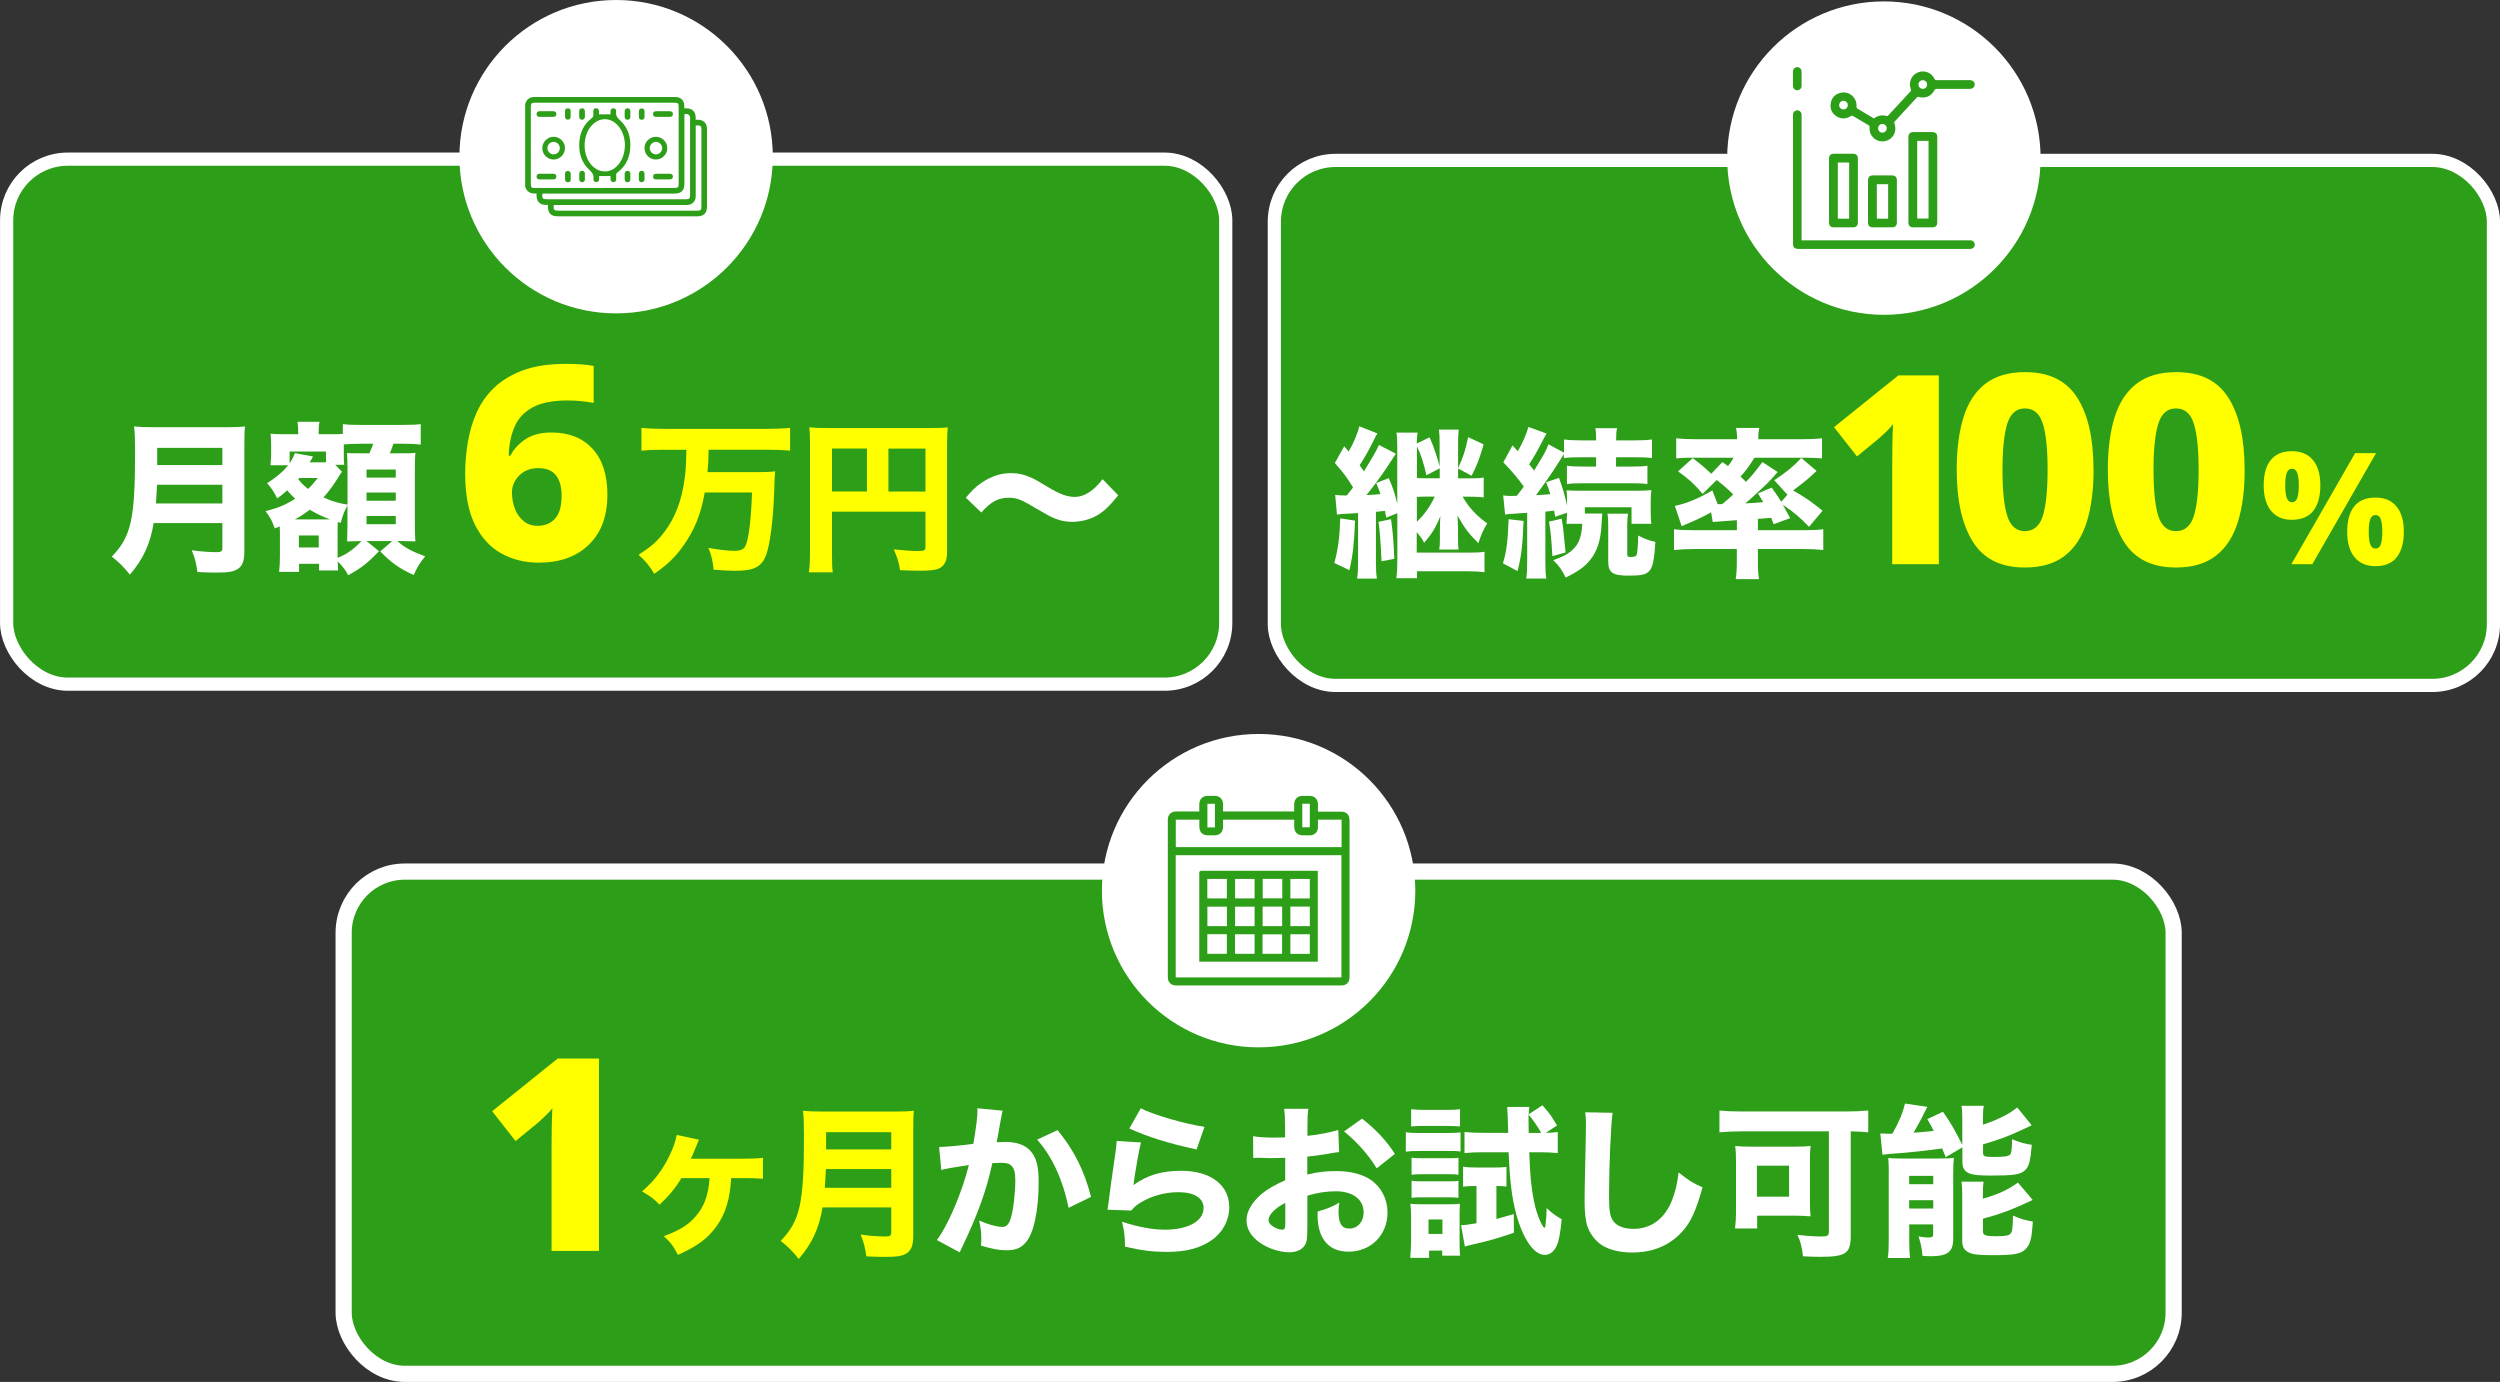 <?xml version="1.0" encoding="UTF-8"?>
<svg xmlns="http://www.w3.org/2000/svg" id="_レイヤー_2" viewBox="0 0 335.37 185.38">
  <rect x="0" y="0" width="335.37" height="185.38" fill="#333333" stroke="none"/>
  <defs>
    <style>.cls-1{stroke-width:2.17px;}.cls-1,.cls-2{stroke:#fff;stroke-linecap:round;stroke-linejoin:round;}.cls-1,.cls-2,.cls-3{fill:#2d9e17;}.cls-2{stroke-width:1.77px;}.cls-4{fill:#ff0;}.cls-4,.cls-3,.cls-5{stroke-width:0px;}.cls-6{isolation:isolate;}.cls-5{fill:#fff;}</style>
  </defs>
  <g id="_レイヤー_1-2">
    <rect id="_長方形_4" class="cls-2" x=".89" y="21.35" width="163.54" height="70.43" rx="8.21" ry="8.21"></rect>
    <path class="cls-5" d="M20.61,70.18c-.46,2.79-1.39,4.82-3.19,6.91-.79-1.01-1.43-1.65-2.42-2.42,2.6-2.71,3.12-5.02,3.12-14.06,0-1.69-.04-2.62-.13-3.41.84.09,1.52.11,2.71.11h9.53c1.3,0,1.94-.02,2.64-.11-.07.59-.09,1.23-.09,2.62v14.13c0,1.28-.24,1.94-.88,2.38-.55.35-1.28.48-2.88.48-.68,0-1.45-.02-2.53-.07-.18-1.23-.33-1.87-.77-2.93,1.19.18,2.44.26,3.32.26.64,0,.79-.11.79-.53v-3.37h-9.22ZM29.83,67.54v-2.51h-8.76c-.04.75-.09,1.54-.15,2.51h8.91ZM29.83,62.39v-2.31h-8.74v2.31h8.74Z"></path>
    <path class="cls-5" d="M37.53,71.17v-.55c-.33.13-.35.13-.68.26-.33-.99-.64-1.56-1.23-2.31,1.72-.44,2.62-.81,3.98-1.67-.48-.44-.68-.66-1.08-1.12-.66.59-.77.68-1.34,1.08-.42-.88-.73-1.34-1.36-2.05,1.08-.64,2.2-1.58,2.84-2.4h-2.38c.02-.09.02-.15.02-.2.04-.48.07-.88.07-1.3v-1.21c0-.37-.02-.92-.07-1.52.33.04.84.07,1.74.07h1.96v-.35c0-.57-.02-.86-.09-1.32h2.97c-.11.35-.13.64-.13,1.36v.31h1.72q.95,0,1.52-.04v-1.32c.73.09,1.06.11,2.4.11h5.63c1.28,0,2-.04,2.42-.11v2.75c-.11-.02-.2-.02-.24-.02-.44-.07-1.28-.09-2.18-.09h-1.25c-.24.7-.26.79-.48,1.28h1.21c1.47,0,1.78,0,2.22-.07-.04.7-.07,1.12-.07,1.94v7.61c0,.99.02,1.56.07,2.35-.11,0-.22,0-.26-.02-.44-.02-1.25-.04-1.63-.04h-.53c.99.88,1.83,1.34,3.74,2.05-.68.81-1.1,1.5-1.54,2.51-1.94-.88-3.01-1.65-4.49-3.17l1.61-1.39h-3.45l1.67,1.36c-1.58,1.65-2.42,2.29-4.14,3.23-.35-.7-.59-1.03-1.39-1.85v.31c0,.11.02.42.04.9h-2.55v-.9h-2.68v1.08h-2.68c.07-.53.11-1.3.11-2.09v-3.45ZM43.73,60.57h-4.88v1.58c.42-.64.57-.95.7-1.36l2.44.44q-.07.09-.11.22c-.04.07-.11.2-.2.33-.07.11-.09.13-.13.24h2.18v-1.45ZM44.28,69.68c-.97-.35-1.78-.75-2.73-1.3-.7.53-1.19.86-2,1.3h4.73ZM40.01,64.29c.42.53.75.86,1.32,1.3.48-.46.73-.75,1.3-1.47h-2.49l-.13.18ZM40.1,73.44h2.66v-1.61h-2.66v1.61ZM45.76,63.43q-.15.22-.26.4c-.7,1.17-1.32,2.02-2.11,2.9,1.12.51,2.09.79,3.23.97v-4.86c0-.64-.02-1.32-.07-2.07.42.04.62.04,1.83.04h1.17c.37-.86.4-.9.51-1.28h-1.67c-.84,0-1.87.04-2.27.09v1.17c0,.99,0,1.23.07,1.56h-1.21l.9.95-.11.13ZM45.3,74.83c1.21-.48,2.09-1.1,3.19-2.24h-.29c-.2,0-.75.02-1.63.04.02-.42.04-1.61.04-2v-2.82c-.44.81-.64,1.32-.9,2.33l-.4-.11c-.02.42-.02.44-.02,1.34v3.45ZM49.17,64.07h3.92v-1.08h-3.92v1.08ZM49.17,67.17h3.92v-1.1h-3.92v1.1ZM49.17,70.32h3.92v-1.1h-3.92v1.1Z"></path>
    <path class="cls-4" d="M62.4,63.66c0-1.4.11-2.8.34-4.23s.62-2.77,1.18-4.04c.56-1.27,1.35-2.4,2.37-3.38,1.02-.98,2.32-1.76,3.89-2.34,1.57-.57,3.49-.86,5.76-.86.6,0,1.23.02,1.89.06.66.04,1.27.11,1.81.21v4.97c-.55-.1-1.12-.18-1.7-.24-.59-.06-1.19-.09-1.81-.09-1.97,0-3.52.31-4.66.92-1.13.61-1.95,1.47-2.43,2.58-.49,1.11-.75,2.41-.8,3.91h.22c.47-.9,1.16-1.64,2.06-2.23.9-.59,2.06-.88,3.48-.88,2.32,0,4.14.72,5.48,2.17,1.33,1.45,2,3.5,2,6.17,0,2.87-.83,5.11-2.49,6.71-1.66,1.61-3.9,2.41-6.71,2.41-1.85,0-3.52-.41-5.01-1.23-1.5-.82-2.68-2.11-3.55-3.85-.87-1.74-1.31-3.99-1.31-6.73ZM72.12,70.54c.97,0,1.75-.32,2.34-.97.59-.65.88-1.67.88-3.07,0-1.2-.26-2.11-.77-2.75s-1.29-.95-2.34-.95-1.93.33-2.58.99c-.65.66-.97,1.42-.97,2.26,0,.77.13,1.5.39,2.19.26.69.65,1.24,1.16,1.66.51.42,1.14.64,1.89.64Z"></path>
    <path class="cls-4" d="M89.11,60.33c-1.08,0-2.13.04-3.06.13v-3.06c.86.09,1.89.13,3.04.13h13.86c1.1,0,2.11-.04,3.04-.13v3.06c-.9-.09-1.96-.13-3.01-.13h-7.92c-.02,1.39-.04,1.91-.15,3.01h6.14c1.34,0,2.2-.02,2.95-.11q-.09.53-.15,2.84c-.13,3.74-.57,7.11-1.1,8.45-.62,1.54-1.61,2.05-4.11,2.05-.73,0-1.52-.04-2.91-.15-.11-1.17-.31-2-.7-2.93,1.23.24,2.58.4,3.41.4.95,0,1.34-.18,1.58-.7.42-.88.75-3.59.86-7.13h-6.34c-.44,2.49-1.1,4.33-2.22,6.16-1.28,2.07-2.46,3.32-4.55,4.75-.64-1.06-1.21-1.76-2.11-2.55,1.72-1.1,2.57-1.85,3.48-3.08,1.41-1.85,2.29-4.14,2.68-6.97.18-1.34.2-1.56.26-4.03h-2.95Z"></path>
    <path class="cls-4" d="M111.61,74.14c0,1.36.02,2.11.11,2.64h-3.21c.11-.81.15-1.56.15-2.75v-14.5c0-.97-.02-1.56-.09-2.2.77.07,1.39.09,2.64.09h13.36c1.34,0,1.98-.02,2.57-.09-.07.66-.09,1.25-.09,2.57v14.17c0,1.12-.35,1.83-1.03,2.16-.46.24-1.23.33-2.55.33-.73,0-1.74-.02-2.73-.07-.15-1.03-.37-1.74-.84-2.79,1.3.13,2.57.22,3.15.22.92,0,1.1-.09,1.1-.53v-4.75h-12.54v5.5ZM116.3,60.17h-4.69v5.76h4.69v-5.76ZM124.15,65.94v-5.76h-4.97v5.76h4.97Z"></path>
    <path class="cls-5" d="M129.56,66.77c.84-.99,1.3-1.45,2.13-2.02,1.28-.86,2.55-1.28,3.92-1.28.99,0,1.87.2,2.84.66q.55.24,1.98,1.12c1.69,1.03,2.71,1.41,3.76,1.41,1.25,0,2.53-.81,3.72-2.38l2.09,2.16c-1.28,1.61-2.07,2.33-3.21,2.9-.86.42-1.91.66-2.95.66-.84,0-1.56-.13-2.31-.44-.66-.26-.92-.42-2.55-1.36-2-1.21-2.6-1.43-3.67-1.43-1.39,0-2.38.53-3.67,1.98l-2.07-1.98Z"></path>
    <circle class="cls-5" cx="82.65" cy="21.02" r="21.02"></circle>
    <path class="cls-3" d="M70.46,13.92c.15-.45.41-.78.9-.88.12-.02.25-.03.38-.03,6.26,0,12.52,0,18.77,0,.85,0,1.29.43,1.29,1.29,0,.07,0,.14,0,.23.44-.01.86,0,1.19.33.33.33.35.74.33,1.2.11,0,.2,0,.29,0,.77,0,1.23.46,1.23,1.23,0,1.59,0,3.18,0,4.76,0,1.9,0,3.8,0,5.69,0,.83-.44,1.28-1.28,1.28-6.23,0-12.47,0-18.7,0-.94,0-1.35-.4-1.36-1.34,0-.05,0-.11,0-.19-.44.01-.86,0-1.19-.33-.33-.33-.36-.74-.33-1.21-.74.08-1.29-.16-1.53-.9v-11.15ZM81.12,25.21c3.13,0,6.26,0,9.38,0,.44,0,.54-.1.54-.52,0-3.46,0-6.92,0-10.38,0-.43-.1-.53-.54-.53-6.25,0-12.5,0-18.75,0-.44,0-.54.1-.54.55,0,3.45,0,6.89,0,10.34,0,.46.09.55.56.55,3.11,0,6.22,0,9.34,0ZM72.76,25.97c-.06.67.02.76.65.76,6.2,0,12.4,0,18.61,0,.46,0,.55-.09.55-.56,0-3.44,0-6.88,0-10.32,0-.08.03-.18-.01-.23-.07-.12-.17-.26-.28-.3-.13-.05-.3-.01-.47-.01v.31c0,3.01,0,6.02,0,9.03,0,.9-.42,1.32-1.33,1.32-5.8,0-11.59,0-17.39,0h-.32ZM93.33,16.82v.3c0,3.03,0,6.05,0,9.08,0,.12,0,.24-.02.36-.11.59-.56.94-1.22.94-5.84,0-11.67,0-17.51,0-.1,0-.2,0-.3,0-.05.69.02.76.68.76,6.19,0,12.37,0,18.56,0,.48,0,.57-.09.57-.56,0-3.44,0-6.88,0-10.32,0-.06,0-.13,0-.19-.02-.22-.14-.35-.36-.36-.12,0-.25,0-.4,0Z"></path>
    <path class="cls-3" d="M80.37,15.34h1.53c0-.11,0-.26,0-.41,0-.25.15-.4.37-.4.23,0,.41.15.38.39-.08.55.15.88.56,1.25,1.09,1,1.44,2.32,1.33,3.76-.07.98-.4,1.88-1.06,2.62-.19.22-.42.41-.65.58-.13.1-.18.19-.17.35.01.19,0,.38,0,.57-.01.24-.15.38-.37.38-.23,0-.37-.14-.39-.39,0-.08,0-.16,0-.24,0-.07,0-.14,0-.18h-1.53c0,.1,0,.25,0,.39,0,.27-.15.42-.39.41-.23,0-.4-.15-.37-.4.08-.54-.16-.87-.55-1.23-1.09-1-1.45-2.32-1.34-3.76.07-.98.39-1.88,1.05-2.62.2-.23.46-.41.68-.62.07-.07.13-.17.14-.26.02-.2,0-.41,0-.62,0-.25.15-.39.38-.39.23,0,.37.15.38.4,0,.15,0,.3,0,.41ZM83.84,19.56c0-.96-.27-1.82-.76-2.49-1.01-1.38-2.69-1.45-3.79-.14-1.16,1.37-1.15,3.79.01,5.15,1.1,1.28,2.76,1.22,3.76-.14.54-.73.75-1.56.77-2.38Z"></path>
    <path class="cls-3" d="M75.79,19.86c0,.84-.68,1.54-1.52,1.54-.83,0-1.52-.68-1.52-1.51,0-.84.68-1.54,1.52-1.54.83,0,1.52.68,1.52,1.51ZM74.27,20.71c.45,0,.83-.39.83-.84,0-.45-.38-.83-.83-.84-.46,0-.85.39-.84.85,0,.45.4.83.84.83Z"></path>
    <path class="cls-3" d="M87.99,18.35c.84,0,1.53.69,1.52,1.54,0,.83-.69,1.51-1.53,1.51-.84,0-1.53-.7-1.52-1.54,0-.83.69-1.51,1.53-1.51ZM87.99,19.03c-.45,0-.83.39-.83.84,0,.45.38.83.83.84.46,0,.85-.39.84-.85,0-.45-.39-.83-.84-.83Z"></path>
    <path class="cls-3" d="M73.31,15.68c-.31,0-.62,0-.93,0-.25,0-.4-.14-.4-.37,0-.24.14-.39.41-.39.62,0,1.24,0,1.85,0,.25,0,.4.14.4.37,0,.24-.14.38-.41.39-.31,0-.62,0-.93,0Z"></path>
    <path class="cls-3" d="M88.94,15.68c-.31,0-.62,0-.93,0-.26,0-.41-.15-.41-.39,0-.23.15-.37.41-.37.62,0,1.24,0,1.85,0,.26,0,.41.15.41.39,0,.23-.15.36-.41.37-.31,0-.62,0-.93,0Z"></path>
    <path class="cls-3" d="M73.31,24.07c-.31,0-.62,0-.93,0-.26,0-.4-.14-.4-.37,0-.24.14-.39.41-.39.62,0,1.24,0,1.85,0,.25,0,.4.14.4.37,0,.24-.14.39-.41.39-.31,0-.62,0-.93,0Z"></path>
    <path class="cls-3" d="M88.94,24.07c-.31,0-.62,0-.93,0-.25,0-.4-.14-.4-.37,0-.24.14-.39.41-.39.62,0,1.24,0,1.85,0,.25,0,.4.14.4.37,0,.24-.14.38-.41.39-.31,0-.62,0-.93,0Z"></path>
    <path class="cls-3" d="M76.55,15.31c0,.13,0,.27,0,.4-.02.22-.17.34-.38.34-.21,0-.36-.13-.37-.35-.01-.28-.01-.55,0-.83,0-.22.17-.34.38-.34.21,0,.36.13.37.35.01.14,0,.28,0,.43Z"></path>
    <path class="cls-3" d="M78.46,15.3c0,.13,0,.27,0,.4-.02.23-.17.36-.39.36-.21,0-.36-.14-.37-.36-.01-.27-.01-.54,0-.81,0-.23.17-.36.39-.36.21,0,.35.14.37.36,0,.13,0,.27,0,.4Z"></path>
    <path class="cls-3" d="M84.56,15.3c0,.13,0,.27,0,.4-.02.23-.17.37-.39.36-.21,0-.36-.14-.37-.36-.01-.27-.01-.54,0-.81,0-.23.17-.36.39-.36.21,0,.35.14.37.35,0,.13,0,.27,0,.4Z"></path>
    <path class="cls-3" d="M86.46,15.3c0,.14.01.29,0,.43-.02.21-.17.34-.39.33-.21,0-.35-.12-.36-.33-.02-.28-.01-.57,0-.85.01-.21.17-.34.39-.33.21,0,.34.12.36.33.01.14,0,.28,0,.43Z"></path>
    <path class="cls-3" d="M75.8,23.67c0-.13,0-.27,0-.4.02-.22.17-.35.38-.34.21,0,.37.13.38.35.01.28.01.55,0,.83,0,.22-.17.35-.38.34-.21,0-.35-.13-.38-.35,0-.02,0-.03,0-.05,0-.13,0-.25,0-.38,0,0,0,0,0,0Z"></path>
    <path class="cls-3" d="M78.46,23.7c0,.13,0,.27,0,.4-.02.22-.17.34-.38.34-.21,0-.36-.13-.37-.35-.01-.28-.01-.55,0-.83,0-.22.17-.34.38-.34.21,0,.36.13.37.35.01.14,0,.28,0,.43Z"></path>
    <path class="cls-3" d="M83.8,23.66c0-.13,0-.25,0-.38.02-.23.17-.36.39-.36.21,0,.36.14.37.36.01.27.01.54,0,.81,0,.23-.17.36-.39.36-.21,0-.35-.14-.37-.36,0-.14,0-.28,0-.43Z"></path>
    <path class="cls-3" d="M86.46,23.68c0,.13,0,.27,0,.4-.02.23-.17.37-.39.36-.21,0-.36-.14-.37-.35-.01-.27-.01-.54,0-.81,0-.23.16-.36.39-.36.21,0,.35.13.37.35,0,.13,0,.27,0,.4Z"></path>
    <rect id="_長方形_6" class="cls-2" x="170.95" y="21.52" width="163.54" height="70.43" rx="8.21" ry="8.21"></rect>
    <circle class="cls-5" cx="252.72" cy="21.21" r="21.02"></circle>
    <path class="cls-3" d="M241.68,32.24h.35c7.35,0,14.71,0,22.06,0,.1,0,.19,0,.29,0,.31.03.53.28.53.58,0,.3-.22.54-.52.57-.08,0-.16,0-.24,0-7.62,0-15.24,0-22.86,0-.58,0-.76-.18-.76-.77,0-5.69,0-11.37,0-17.06,0-.08,0-.16,0-.24.03-.3.27-.52.57-.52.3,0,.54.21.58.51.01.1,0,.19,0,.29,0,5.43,0,10.85,0,16.28,0,.1,0,.21,0,.34Z"></path>
    <path class="cls-3" d="M251.39,15.88c.53-.39,1.09-.5,1.72-.31.05.02.14-.02.18-.07,1-1.08,2-2.17,3.01-3.25.1-.11.06-.19.02-.3-.35-.97.15-1.99,1.11-2.29.82-.25,1.7.12,2.07.9.07.15.15.19.31.19,1.48,0,2.97,0,4.45,0,.49,0,.78.42.59.83-.12.26-.34.34-.62.34-1.46,0-2.92,0-4.38,0-.19,0-.29.05-.38.23-.38.75-1.23,1.1-2.03.86-.13-.04-.21-.03-.31.08-.98,1.07-1.96,2.14-2.95,3.2-.11.12-.08.2-.03.32.29.82-.01,1.7-.74,2.12-.71.42-1.63.28-2.18-.34-.33-.37-.48-.82-.43-1.31.01-.13,0-.2-.12-.27-.7-.41-1.4-.83-2.1-1.25-.15-.09-.23-.03-.34.04-.64.38-1.29.39-1.91-.02-.6-.41-.86-1-.74-1.72.12-.75.58-1.23,1.32-1.41,1.15-.29,2.24.67,2.13,1.84,0,.08.03.18.08.24.05.06.13.09.2.13.69.41,1.38.82,2.08,1.24ZM247.88,14.1c0-.32-.27-.58-.59-.58-.32,0-.56.26-.57.58,0,.33.25.58.58.58.33,0,.58-.25.58-.58ZM253.1,17.21c0-.32-.26-.59-.58-.58-.31,0-.57.25-.58.57,0,.33.24.59.57.59.33,0,.59-.24.59-.57ZM258.52,11.33c0-.33-.27-.58-.6-.57-.32,0-.56.26-.56.58,0,.33.26.58.59.58.33,0,.58-.27.57-.59Z"></path>
    <path class="cls-3" d="M259.88,24.11c0,1.89,0,3.77,0,5.66,0,.53-.2.73-.73.73-.82,0-1.65,0-2.47,0-.45,0-.67-.22-.67-.67,0-3.81,0-7.63,0-11.44,0-.45.22-.66.67-.67.83,0,1.66,0,2.49,0,.5,0,.71.2.71.7,0,1.9,0,3.79,0,5.69ZM257.19,18.9v10.42h1.52v-10.42h-1.52Z"></path>
    <path class="cls-3" d="M245.36,25.54c0-1.4,0-2.79,0-4.19,0-.53.2-.73.73-.73.82,0,1.65,0,2.47,0,.45,0,.67.22.67.67,0,2.85,0,5.69,0,8.54,0,.45-.22.66-.67.67-.84,0-1.68,0-2.52,0-.47,0-.68-.21-.68-.68,0-1.43,0-2.86,0-4.28ZM246.54,21.8v7.53h1.52v-7.53h-1.52Z"></path>
    <path class="cls-3" d="M250.59,26.99c0-.93,0-1.85,0-2.78,0-.46.22-.68.68-.68.84,0,1.68,0,2.52,0,.45,0,.67.22.67.66,0,1.88,0,3.76,0,5.64,0,.45-.22.66-.67.67-.85,0-1.69,0-2.54,0-.44,0-.66-.22-.66-.65,0-.95,0-1.9,0-2.85ZM251.77,24.71v4.62h1.52v-4.62h-1.52Z"></path>
    <path class="cls-3" d="M241.68,10.57c0,.31,0,.61,0,.92,0,.37-.24.61-.57.62-.34,0-.59-.25-.59-.63,0-.61,0-1.23,0-1.84,0-.38.24-.63.58-.63.34,0,.57.25.58.64,0,.31,0,.61,0,.92Z"></path>
    <rect id="_長方形_7" class="cls-1" x="46.1" y="116.92" width="245.49" height="67.38" rx="8.21" ry="8.21"></rect>
    <g class="cls-6">
      <path class="cls-4" d="M80.35,167.81h-6.36v-13.58c0-.77,0-1.68.02-2.73s.04-1.99.09-2.84c-.22.3-.52.63-.9.99-.37.36-.75.7-1.12,1.03l-2.92,2.39-3.14-4,8.79-7.07h5.54v25.81Z"></path>
      <path class="cls-4" d="M98.09,158.05c-.18,2.84-.75,4.73-1.94,6.42-1.19,1.65-2.62,2.73-5.21,3.87-.62-1.19-.92-1.61-1.89-2.51,2.4-.88,3.67-1.76,4.71-3.21.84-1.17,1.28-2.55,1.43-4.58h-3.78c-.79,1.34-1.74,2.46-2.93,3.56-.84-.84-1.21-1.1-2.35-1.78,1.63-1.39,2.77-2.88,3.7-4.84.51-1.03.79-1.87.95-2.73l2.99.64c-.13.26-.15.33-.57,1.36-.15.42-.29.7-.53,1.19h6.89c1.39,0,2.11-.04,2.79-.13v2.82c-.84-.07-1.32-.09-2.73-.09h-1.52Z"></path>
      <path class="cls-4" d="M110.34,161.98c-.46,2.79-1.39,4.82-3.19,6.91-.79-1.01-1.43-1.65-2.42-2.42,2.6-2.71,3.12-5.02,3.12-14.06,0-1.69-.04-2.62-.13-3.41.84.09,1.52.11,2.71.11h9.53c1.3,0,1.94-.02,2.64-.11-.07.59-.09,1.23-.09,2.62v14.13c0,1.28-.24,1.94-.88,2.38-.55.35-1.28.48-2.88.48-.68,0-1.45-.02-2.53-.07-.18-1.23-.33-1.87-.77-2.93,1.19.18,2.44.26,3.32.26.64,0,.79-.11.79-.53v-3.37h-9.22ZM119.56,159.34v-2.51h-8.76c-.04.75-.09,1.54-.15,2.51h8.91ZM119.56,154.19v-2.31h-8.74v2.31h8.74Z"></path>
      <path class="cls-5" d="M126.02,153.86h.13c.66,0,3.3-.24,4.42-.42.4-2.31.55-3.61.55-4.44,0-.09,0-.2-.02-.33l3.41.33c-.07.22-.11.4-.15.64-.02.07-.2,1.03-.51,2.84q-.09.46-.15.75c.53-.02.84-.04,1.17-.04,1.56,0,2.71.42,3.43,1.28.75.9,1.03,1.98,1.03,4.05,0,3.94-.66,7-1.78,8.21-.66.73-1.36.99-2.58.99-.95,0-1.87-.18-3.37-.62.04-.48.04-.68.04-.99,0-.77-.07-1.34-.29-2.38,1.12.51,2.4.86,3.12.86.55,0,.88-.35,1.14-1.23.33-1.06.59-3.34.59-5.02,0-1.06-.15-1.63-.55-1.98-.29-.29-.64-.37-1.43-.37-.37,0-.62.02-1.1.04-.77,3.61-1.98,6.95-4.03,11.22-.2.42-.22.46-.35.75l-3.06-1.65c1.5-1.98,3.37-6.38,4.29-10.06-1.56.22-3.06.48-3.7.66l-.29-3.08ZM141.87,151.6c2.18,2.66,3.59,5.43,4.49,8.96l-3.01,1.47c-.75-3.72-2.2-6.89-4.22-9.15l2.75-1.28Z"></path>
      <path class="cls-5" d="M153.06,153.25c-.24.86-.75,3.72-1.01,5.72,1.89-1.34,3.79-1.91,6.42-1.91,3.92,0,6.43,1.91,6.43,4.88,0,1.76-.88,3.41-2.38,4.44-1.56,1.08-3.45,1.56-6.01,1.56-1.85,0-3.26-.18-5.59-.7-.02-1.41-.09-2-.4-3.34,2.18.7,4.05,1.06,5.79,1.06,3.08,0,5.15-1.17,5.15-2.9,0-1.34-1.25-2.13-3.37-2.13-1.89,0-3.72.53-5.21,1.47-.48.31-.68.48-1.12.99l-3.19-.11c.04-.29.04-.31.09-.59.2-1.63.57-4.4,1.01-7.31.07-.53.09-.81.13-1.32l3.26.2ZM153.04,148.67c1.58.86,5.99,2.13,8.54,2.49l-1.06,3.04c-3.83-.84-6.47-1.65-9.02-2.82l1.54-2.71Z"></path>
      <path class="cls-5" d="M179.64,154.55c-.44.04-.64.07-1.56.24-1.1.18-1.69.26-2.71.37v2.4c1.54-.35,2.38-.46,3.87-.46,1.94,0,3.48.4,4.67,1.19,1.39.97,2.22,2.57,2.22,4.36,0,3.04-2.22,5.26-5.24,5.26-2.66,0-4.14-1.76-4.14-4.93,0-.09,0-.26.02-.46,1.36-.4,1.8-.57,2.9-1.19-.09.51-.11.86-.11,1.21,0,1.58.44,2.27,1.45,2.27,1.1,0,1.92-.9,1.92-2.16,0-1.74-1.43-2.84-3.74-2.84-1.28,0-2.44.18-3.81.59v4.14c0,1.65-.07,2.11-.37,2.55-.37.57-1.14.9-2.02.9-1.28,0-2.82-.48-3.92-1.25-1.21-.81-1.85-1.87-1.85-3.04s.7-2.38,1.96-3.48c.79-.68,1.78-1.25,3.23-1.89v-3.01c-1.1.02-1.69.04-1.98.04-.2,0-.24,0-1.39-.04h-.37c-.11,0-.31,0-.55.02l-.02-2.93c.59.13,1.61.2,2.77.2.2,0,.26,0,1.08-.02q.29,0,.44-.02v-1.1c0-1.43-.02-1.98-.13-2.73h3.26c-.11.77-.13,1.23-.13,2.55v1.08c1.36-.13,2.97-.44,4.14-.79l.11,2.97ZM172.42,161.37c-1.34.66-2.25,1.58-2.25,2.31,0,.31.2.59.62.86.37.24.86.42,1.21.42.33,0,.42-.18.42-.9v-2.68ZM184.68,156.73c-1.08-1.78-2.62-3.54-4.38-4.95l2.42-1.72c1.96,1.56,3.21,2.9,4.4,4.73l-2.44,1.94Z"></path>
      <path class="cls-5" d="M188.59,151.88c.53.09.95.11,1.78.11h3.78c.9,0,1.28-.02,1.78-.09v2.57c-.53-.07-.77-.07-1.69-.07h-3.87c-.79,0-1.21.02-1.78.09v-2.62ZM189.18,168.74c.07-.7.11-1.45.11-2.16v-3.43c0-.7-.02-1.1-.09-1.67.51.07.77.07,1.67.07h3.54c.77,0,1.08-.02,1.43-.07-.02.4-.04.73-.04,1.52v4c0,.57.02.9.07,1.45h-2.4v-.68h-1.76v.97h-2.53ZM189.3,148.8c.57.07.97.09,1.87.09h2.82c.9,0,1.3-.02,1.87-.09v2.31c-.48-.04-1.06-.07-1.87-.07h-2.82c-.81,0-1.28.02-1.87.07v-2.31ZM189.36,155.3c.48.07.64.07,1.34.07h3.65c.73,0,.95,0,1.3-.07v2.29c-.44-.07-.64-.07-1.3-.07h-3.65c-.68,0-.95.02-1.34.07v-2.29ZM189.36,158.4c.48.07.64.07,1.34.07h3.65c.7,0,.9,0,1.3-.07v2.29c-.44-.07-.64-.07-1.34-.07h-3.63c-.68,0-.84,0-1.32.07v-2.29ZM191.63,165.53h1.87v-1.94h-1.87v1.94ZM197.94,159.1c-.62,0-1.17.02-1.67.09v-2.68c.59.09,1.1.11,1.8.11h2.55c.59,0,1.06-.02,1.47-.09v2.64c-.37-.04-.73-.07-1.17-.07h-.18v4.42c.7-.18,1.14-.31,2.33-.66l.02,2.51c-2.2.75-3.08,1.01-5.46,1.56-.51.11-.77.18-1.12.29l-.51-2.86c.55-.02,1.03-.09,2.07-.26v-4.99h-.15ZM207.34,151.97c.75-.02,1.12-.04,1.63-.11v2.82c-.75-.07-1.58-.11-2.46-.11h-1.36c.09,2.97.26,4.75.62,6.51.22,1.08.46,1.85.84,2.73.15.35.4.79.51.86.02.02.04.04.04.04t.04.02s.09-.11.13-.4c.09-.77.15-1.56.15-2.27.64.62,1.17,1.01,2.02,1.5-.2,1.98-.37,2.9-.7,3.61-.35.75-.92,1.17-1.58,1.17-1.43,0-2.88-2.07-3.81-5.43-.59-2.18-.88-4.51-1.03-8.34h-3.48c-.84,0-1.69.04-2.44.11v-2.82c.75.07,1.54.11,2.49.11h3.37q-.07-2.86-.13-3.48h2.97c-.04.33-.07.59-.09.99l1.85-1.21c.68.79.88,1.03,1.1,1.34.07.11.22.37.46.73.09.13.22.35.4.64l-1.52.99ZM206.74,151.97c-.44-.81-1.06-1.72-1.69-2.46v.86c0,.22,0,.62.02,1.61h1.67Z"></path>
      <path class="cls-5" d="M216.33,149.27c-.22,1.3-.48,7.17-.48,10.98,0,2.13.11,2.88.53,3.5.46.7,1.45,1.1,2.75,1.1,2.33,0,4.14-1.32,5.13-3.74.46-1.17.73-2.2.92-3.83,1.43,1.12,1.91,1.43,3.21,2-.88,3.15-1.56,4.64-2.71,5.92-1.69,1.87-3.92,2.82-6.73,2.82-1.63,0-3.08-.35-4.07-.99-.92-.62-1.63-1.56-1.98-2.66-.2-.7-.33-1.85-.33-3.15,0-.99.02-2.42.09-5.32.07-3.04.09-4.38.09-5.04,0-.73-.02-1.03-.09-1.65l3.67.07Z"></path>
      <path class="cls-5" d="M233.54,151.77c-.99,0-1.85.04-2.88.13v-2.93c.86.09,1.76.13,2.84.13h14.24c1.03,0,1.94-.04,2.88-.13v2.93c-.77-.07-1.3-.11-2.35-.13v14.06c0,2.31-.68,2.77-4.09,2.77-.57,0-1.47-.02-2.31-.07-.11-1.08-.35-2.07-.75-2.88,1.25.15,2.35.22,3.21.22s1.01-.11,1.01-.68v-13.42h-11.79ZM242.8,161.32c0,.7.02,1.21.09,1.85-.44-.04-1.45-.09-2.02-.09h-5.15v1.72h-2.97c.09-.75.13-1.36.13-2.05v-6.95c0-.86-.02-1.43-.11-2.07.57.07,1.17.09,2.05.09h5.96c.88,0,1.5-.02,2.11-.09-.07.59-.09.97-.09,1.89v5.7ZM235.69,160.53h4.31v-4.16h-4.31v4.16Z"></path>
      <path class="cls-5" d="M261.02,155.25c-.24-.59-.33-.81-.48-1.19-1.58.24-4.77.59-6.56.7-.55.04-1.08.09-1.45.15l-.29-2.86c.37.02.84.04,1.1.04h.51c.88-1.54,1.41-2.77,1.69-4.05l3.01.44c-.15.31-.24.46-.42.81-.24.55-.88,1.72-1.43,2.66.77-.04,1.67-.13,2.71-.24-.33-.64-.44-.84-.86-1.58l2.09-.99c.97,1.36,1.65,2.53,2.6,4.44v-3.37c0-.81-.02-1.34-.11-1.87h2.99c-.09.51-.11.9-.11,1.74v.79c1.06-.35,1.52-.53,2.51-1.01.97-.48,1.32-.7,2.09-1.3l1.94,2.4q-.51.22-1.67.77c-1.32.64-2.99,1.25-4.86,1.78v1.12c0,.51.2.57,1.43.57,1.41,0,1.91-.07,2.18-.29.2-.18.26-.66.29-2.09.92.4,1.69.62,2.64.75-.18,2.22-.37,2.95-.95,3.45-.59.55-1.52.68-4.49.68-1.58,0-2.29-.07-2.86-.26-.7-.26-1.01-.75-1.01-1.56v-1.96l-2.22,1.3ZM253.38,157.39c0-.73-.02-1.39-.07-2.05.46.04.79.07,1.5.07h5.3c.95,0,1.36-.02,2-.07-.07.62-.09,1.06-.09,2.09v8.74c0,1.78-.75,2.35-3.06,2.35-.22,0-.57-.02-1.06-.04-.07-.97-.22-1.63-.53-2.62.4.09.92.15,1.28.15.51,0,.68-.09.68-.37v-1.39h-3.21v2c0,1.06.02,1.72.11,2.51h-2.99c.11-.77.13-1.39.13-2.49v-8.89ZM256.11,158.86h3.23v-1.12h-3.23v1.12ZM256.11,162.12h3.23v-1.12h-3.23v1.12ZM266.01,160.8c1.85-.51,3.45-1.23,4.69-2.16l1.98,2.33c-2.62,1.25-4.36,1.91-6.67,2.51v1.72c0,.51.35.64,1.78.64,1.28,0,1.74-.09,1.96-.4.2-.26.24-.62.29-2.38.97.44,1.58.62,2.66.81-.15,2.35-.35,3.06-.95,3.67-.64.68-1.52.84-4.51.84-1.91,0-2.73-.11-3.28-.44-.53-.33-.73-.73-.73-1.47v-6.01c0-.95-.02-1.41-.09-1.94h2.95c-.07.48-.09.88-.09,1.78v.48Z"></path>
    </g>
    <circle class="cls-5" cx="168.84" cy="119.48" r="21.02"></circle>
    <path class="cls-3" d="M160.88,108.88c0-.34,0-.65,0-.96,0-.72.44-1.16,1.17-1.16.31,0,.62,0,.93,0,.62,0,1.07.46,1.09,1.08,0,.34,0,.67,0,1.02h9.54c0-.31,0-.62,0-.92,0-.74.44-1.18,1.17-1.18.29,0,.59,0,.88,0,.68,0,1.12.43,1.14,1.11,0,.33,0,.65,0,1.01.12,0,.21,0,.3,0,.92,0,1.85,0,2.77,0,.76,0,1.16.4,1.17,1.17,0,.47,0,.95,0,1.42,0,6.46,0,12.93,0,19.39,0,.16,0,.31-.02.46-.06.47-.4.8-.86.86-.14.02-.28.02-.41.02-7.27,0-14.53,0-21.8,0-.15,0-.29,0-.44-.03-.44-.07-.77-.4-.83-.84-.02-.14-.02-.29-.02-.44,0-6.91,0-13.83,0-20.74,0-.09,0-.19,0-.28.05-.61.45-1,1.07-1.01.95,0,1.9,0,2.85,0,.09,0,.19,0,.32,0ZM157.72,114.72v16.4h22.23v-16.4h-22.23ZM173.61,109.96h-9.54c0,.33,0,.64,0,.95,0,.71-.44,1.14-1.15,1.15-.28,0-.57,0-.85,0-.76,0-1.18-.43-1.18-1.19,0-.3,0-.6,0-.91h-3.16v3.68h22.24v-3.68h-3.17c0,.36.01.7,0,1.04-.03.63-.45,1.04-1.08,1.06-.33,0-.66,0-.98,0-.69-.01-1.12-.45-1.12-1.15,0-.31,0-.62,0-.95ZM162.98,110.99v-3.16h-1.01v3.16h1.01ZM174.7,107.82v3.16h1.01v-3.16h-1.01Z"></path>
    <path class="cls-3" d="M176.78,116.83v12.18h-15.9c0-.11,0-.2,0-.29,0-3.86,0-7.71,0-11.57,0-.27.07-.33.33-.33,5.09,0,10.18,0,15.27,0h.31ZM161.96,127.95h2.62v-2.63h-2.62v2.63ZM175.71,127.96v-2.63h-2.61v2.63h2.61ZM168.3,125.33h-2.63v2.62h2.63v-2.62ZM169.37,127.95h2.62v-2.61h-2.62v2.61ZM161.96,120.52h2.62v-2.61h-2.62v2.61ZM168.3,120.52v-2.61h-2.62v2.61h2.62ZM169.39,117.9v2.61h2.62v-2.61h-2.62ZM175.71,120.53v-2.62h-2.61v2.62h2.61ZM164.59,121.63h-2.62v2.61h2.62v-2.61ZM168.3,124.24v-2.61h-2.62v2.61h2.62ZM169.38,121.62v2.62h2.62v-2.62h-2.62ZM173.1,121.62v2.62h2.61v-2.62h-2.61Z"></path>
    <g class="cls-6">
      <path class="cls-5" d="M181.78,69.84c-.13,3.15-.28,4.56-.76,6.65l-2.03-.97c.52-1.86.71-3.35.8-5.98l1.99.3ZM179.12,66.38c.37.06.67.09,1.55.09q.47-.58.84-1.08c-.95-1.53-1.14-1.77-2.44-3.28l1.25-2.25q.43.5.6.71c.67-1.14,1.25-2.53,1.42-3.39l2.44.97c-.15.24-.26.39-.43.78-.82,1.64-1.25,2.4-1.96,3.48.28.39.37.5.58.82q1.75-2.83,2.01-3.54l2.27,1.17q-.24.35-1.23,1.88c-.63.97-1.99,2.81-2.72,3.67.89-.04,1.23-.06,1.88-.13-.19-.58-.28-.8-.56-1.49l1.68-.65c.58,1.36.78,1.94,1.14,3.43v-7.64c0-.8-.02-1.27-.11-1.9h2.83c-.06.52-.09.8-.11,1.47l1.73-.84c.6,1.4.93,2.38,1.34,3.91v-3.26c0-.71-.02-1.14-.09-1.68h2.66c-.06.6-.09.97-.09,1.73v3.45c.69-1.49,1.04-2.57,1.34-4.17l2.09.97c-.56,1.92-.89,2.81-1.62,4.21l-1.81-.97v1.32h1.6c.84,0,1.34-.02,1.84-.11v2.66c-.48-.06-.99-.09-1.84-.09h-.99c.84,1.47,1.88,2.57,3.3,3.58-.5.8-.88,1.66-1.19,2.66-1.27-1.27-1.88-2.05-2.79-3.71q.06,1.17.06,1.71v1.51c0,.65.02.95.07,1.34h-2.59c.06-.35.09-.71.09-1.3v-1.42c0-.63.02-1.01.06-1.77-.58,1.49-1.17,2.44-2.18,3.58-.28-.56-.37-.69-.99-1.42v2.74h7.06c.89,0,1.47-.02,2.03-.11v2.74c-.71-.09-1.51-.13-2.5-.13h-6.56v.93h-2.76c.09-.73.13-1.38.13-2.44v-6.28l-1.49.6c-.09-.45-.09-.48-.17-.91-.6.06-.71.09-1.21.13v6.63c0,1.14.02,1.64.13,2.33h-2.66c.11-.71.13-1.23.13-2.33v-6.46q-2.35.11-2.83.19l-.24-2.63ZM186.61,69.66c.26,1.99.35,3.02.43,5.31l-1.71.32q-.17-3.78-.41-5.29l1.68-.35ZM190.07,64.12c.35.02.65.04,1.17.04h1.9v-1.34l-1.79.93c-.35-1.58-.73-2.74-1.27-3.89v4.25ZM190.07,69.99c.99-.93,1.81-2.09,2.4-3.37h-1.23c-.5,0-.82.02-1.17.04v3.33Z"></path>
      <path class="cls-5" d="M204.38,69.9c-.13,3.35-.28,4.6-.8,6.71l-1.96-1.04c.5-1.73.63-2.79.76-5.92l2.01.24ZM201.71,66.47c.35.04.52.06.99.06.11,0,.3,0,.78-.02q.11-.13.3-.39c.13-.15.19-.26.63-.84-.71-1.04-1.6-2.07-2.74-3.26l1.23-2.27.71.78c.65-1.12,1.17-2.31,1.42-3.26l2.44.89c-.15.24-.22.37-.48.86-.58,1.17-1.29,2.42-1.86,3.26q.35.43.67.84c1.34-2.18,1.6-2.63,1.92-3.52l2.09,1.12v-1.77c.67.09,1.4.13,2.5.13h1.81c0-.78-.02-1.14-.11-1.64h2.92c-.11.48-.13.8-.13,1.64h2.35c1.06,0,1.83-.04,2.46-.13v2.5c-.56-.09-1.21-.11-2.4-.11h-2.42v1.25h1.96c1.08,0,1.6-.02,2.25-.11v2.46c-.52-.09-1.19-.11-2.22-.11h-6.33c-1.08,0-1.66.02-2.25.11v-2.46c.63.09,1.19.11,2.27.11h1.64v-1.25h-1.86c-1.19,0-1.88.02-2.46.11v-.54q-.17.24-.91,1.45c-.67,1.06-2.07,3.07-2.83,4.06.99-.04,1.12-.06,1.92-.13-.17-.56-.26-.84-.56-1.6l1.73-.58c.5,1.36.76,2.29,1.08,3.69v-.43c0-.86-.02-1.21-.07-1.6.41.04.8.06,1.9.06h7.49c.95,0,1.47-.02,1.99-.09-.06.43-.09.84-.09,1.6v1.27c0,.71.02,1.23.09,1.66h-2.66v-2.22h-6.26v.84h2.33q-.04.39-.11,1.64c-.09,1.88-.58,3.43-1.47,4.53-.78.97-1.51,1.51-3.33,2.42-.45-.97-.93-1.64-1.66-2.33,1.12-.43,1.51-.6,2.03-.95,1.27-.86,1.77-1.94,1.86-3.93h-2.12c.04-.5.07-.69.07-1.49l-1.58.54-.15-.82c-.47.06-.67.09-1.17.13v6.67c0,1.14.02,1.66.13,2.31h-2.7c.11-.71.13-1.21.13-2.31v-6.5c-.35.02-.63.04-.82.04-.39.04-.69.06-.8.06-.73.04-1.01.06-1.34.13l-.26-2.59ZM209.5,69.58c.17,1.01.22,1.47.3,2.33q.17,1.64.22,2.2l-1.77.5c-.15-2.53-.22-3.11-.45-4.64l1.71-.39ZM218.4,68.91c-.06.41-.11.82-.11,1.4v4.02c0,.32.09.39.52.39.35,0,.6-.09.69-.19.15-.24.24-1.17.26-2.7.78.43,1.47.69,2.31.86-.3,4.23-.54,4.53-3.63,4.53-2.12,0-2.7-.41-2.7-1.92v-4.99c0-.63-.02-.99-.11-1.4h2.76Z"></path>
      <path class="cls-5" d="M231.05,61.98c.37.26.48.35.76.54.3-.37.52-.69.76-1.12h-5.44c-.93,0-1.58.02-2.27.09v-2.7c.8.09,1.51.13,2.7.13h5.46v-.24c0-.45-.04-.86-.13-1.27h3.11c-.09.43-.13.8-.13,1.27v.24h5.81c1.23,0,1.96-.04,2.74-.13v2.7c-.69-.06-1.34-.09-2.31-.09h-6.76c-.6,1.01-1.1,1.68-1.86,2.53.28.26.47.45.73.71.91-.95,1.3-1.45,2.2-2.66l2.05,1.34c-.97,1.12-1.51,1.66-2.53,2.59l-.35.32c-.76.71-.93.86-1.47,1.3.63-.02,1.45-.09,2.42-.17-.22-.37-.35-.56-.71-1.17l1.84-.78c.69.97.93,1.32,1.29,1.9l.82-.95-1.77-1.94c1.6-1.06,2.46-1.75,3.63-2.98l2.05,1.73c-.8.76-1.17,1.1-1.79,1.58-.09.06-.3.24-.65.5-.15.11-.41.3-.71.54,1.9,1.12,2.25,1.36,3.95,2.72l-1.81,2.16c-1.17-1.23-2.03-1.96-3.52-2.96q.3.52.99,1.79l-2.22.82c-.15-.39-.19-.52-.32-.86q-.65.06-1.79.15v1.51h6.5c.97,0,1.66-.04,2.27-.13v2.79c-.82-.09-1.64-.13-2.68-.13h-6.09v1.84c0,.91.04,1.51.15,2.2h-3.13c.11-.71.15-1.34.15-2.2v-1.84h-5.74c-.97,0-1.71.04-2.68.13v-2.79c.56.09,1.38.13,2.38.13h6.05v-1.34q-2.98.22-3.24.24l-.22-1.3c-1.27.71-1.79.95-3.95,1.86l-.91-2.72c1.51-.3,3.11-.95,5.03-2.07l.71,1.84h.6c.71-.58.93-.78,1.49-1.3-.63-.65-1.34-1.25-2.22-1.94l-1.88,1.86c-1.14-1.34-1.88-2.01-3.3-3.02l1.96-1.77c.93.69,1.47,1.14,2.5,2.09l1.47-1.55Z"></path>
      <path class="cls-4" d="M260.08,75.69h-6.24v-13.32c0-.76,0-1.65.02-2.68.01-1.03.04-1.96.09-2.79-.22.29-.51.62-.88.97-.37.36-.73.69-1.1,1.01l-2.86,2.35-3.08-3.93,8.63-6.94h5.43v25.33Z"></path>
      <path class="cls-4" d="M280.85,62.99c0,2.74-.31,5.09-.92,7.05-.61,1.96-1.59,3.46-2.94,4.51-1.35,1.05-3.13,1.58-5.36,1.58-3.21,0-5.53-1.15-6.97-3.45-1.44-2.3-2.17-5.51-2.17-9.62,0-2.74.3-5.09.9-7.05.6-1.96,1.57-3.46,2.92-4.51,1.35-1.05,3.13-1.58,5.36-1.58,3.21,0,5.54,1.14,6.99,3.43,1.46,2.29,2.18,5.5,2.18,9.64ZM268.63,63.02c0,2.77.21,4.83.64,6.19.43,1.36,1.22,2.04,2.37,2.04s1.98-.68,2.4-2.04c.43-1.36.64-3.42.64-6.19s-.21-4.83-.64-6.19c-.43-1.36-1.23-2.04-2.4-2.04s-1.94.69-2.37,2.06c-.43,1.37-.64,3.43-.64,6.17Z"></path>
      <path class="cls-4" d="M301.12,62.99c0,2.74-.31,5.09-.92,7.05-.61,1.96-1.59,3.46-2.94,4.51-1.35,1.05-3.13,1.58-5.36,1.58-3.21,0-5.53-1.15-6.97-3.45-1.44-2.3-2.17-5.51-2.17-9.62,0-2.74.3-5.09.9-7.05.6-1.96,1.57-3.46,2.92-4.51,1.35-1.05,3.13-1.58,5.36-1.58,3.21,0,5.54,1.14,6.99,3.43,1.46,2.29,2.18,5.5,2.18,9.64ZM288.89,63.02c0,2.77.21,4.83.64,6.19.43,1.36,1.22,2.04,2.37,2.04s1.98-.68,2.4-2.04c.43-1.36.64-3.42.64-6.19s-.21-4.83-.64-6.19c-.43-1.36-1.23-2.04-2.4-2.04s-1.94.69-2.37,2.06c-.43,1.37-.64,3.43-.64,6.17Z"></path>
      <path class="cls-4" d="M307.42,69.73c-1.18,0-2.1-.4-2.76-1.2s-.99-1.94-.99-3.42.31-2.6.94-3.39c.63-.79,1.57-1.19,2.84-1.19s2.17.4,2.83,1.19c.66.79.99,1.92.99,3.39s-.32,2.62-.95,3.42c-.63.8-1.6,1.2-2.89,1.2ZM307.47,67.38c.32,0,.55-.18.69-.54.14-.36.22-.93.22-1.71s-.07-1.35-.22-1.71c-.14-.36-.37-.54-.69-.54s-.57.18-.7.54c-.14.36-.21.93-.21,1.71s.07,1.33.21,1.69.37.55.7.55ZM307.38,75.69l8.55-14.9h2.81l-8.55,14.9h-2.81ZM318.65,75.95c-1.2,0-2.12-.4-2.79-1.2-.66-.8-.99-1.94-.99-3.42s.31-2.6.94-3.39c.63-.79,1.57-1.19,2.84-1.19s2.17.4,2.83,1.19c.66.79.99,1.92.99,3.39s-.32,2.62-.95,3.42c-.63.8-1.59,1.2-2.87,1.2ZM318.67,73.59c.33,0,.56-.18.7-.54.14-.36.21-.93.21-1.71s-.07-1.35-.21-1.71c-.14-.36-.37-.54-.7-.54s-.57.18-.7.54c-.14.36-.21.93-.21,1.71s.07,1.33.21,1.7c.14.37.37.55.7.55Z"></path>
    </g>
  </g>
</svg>
